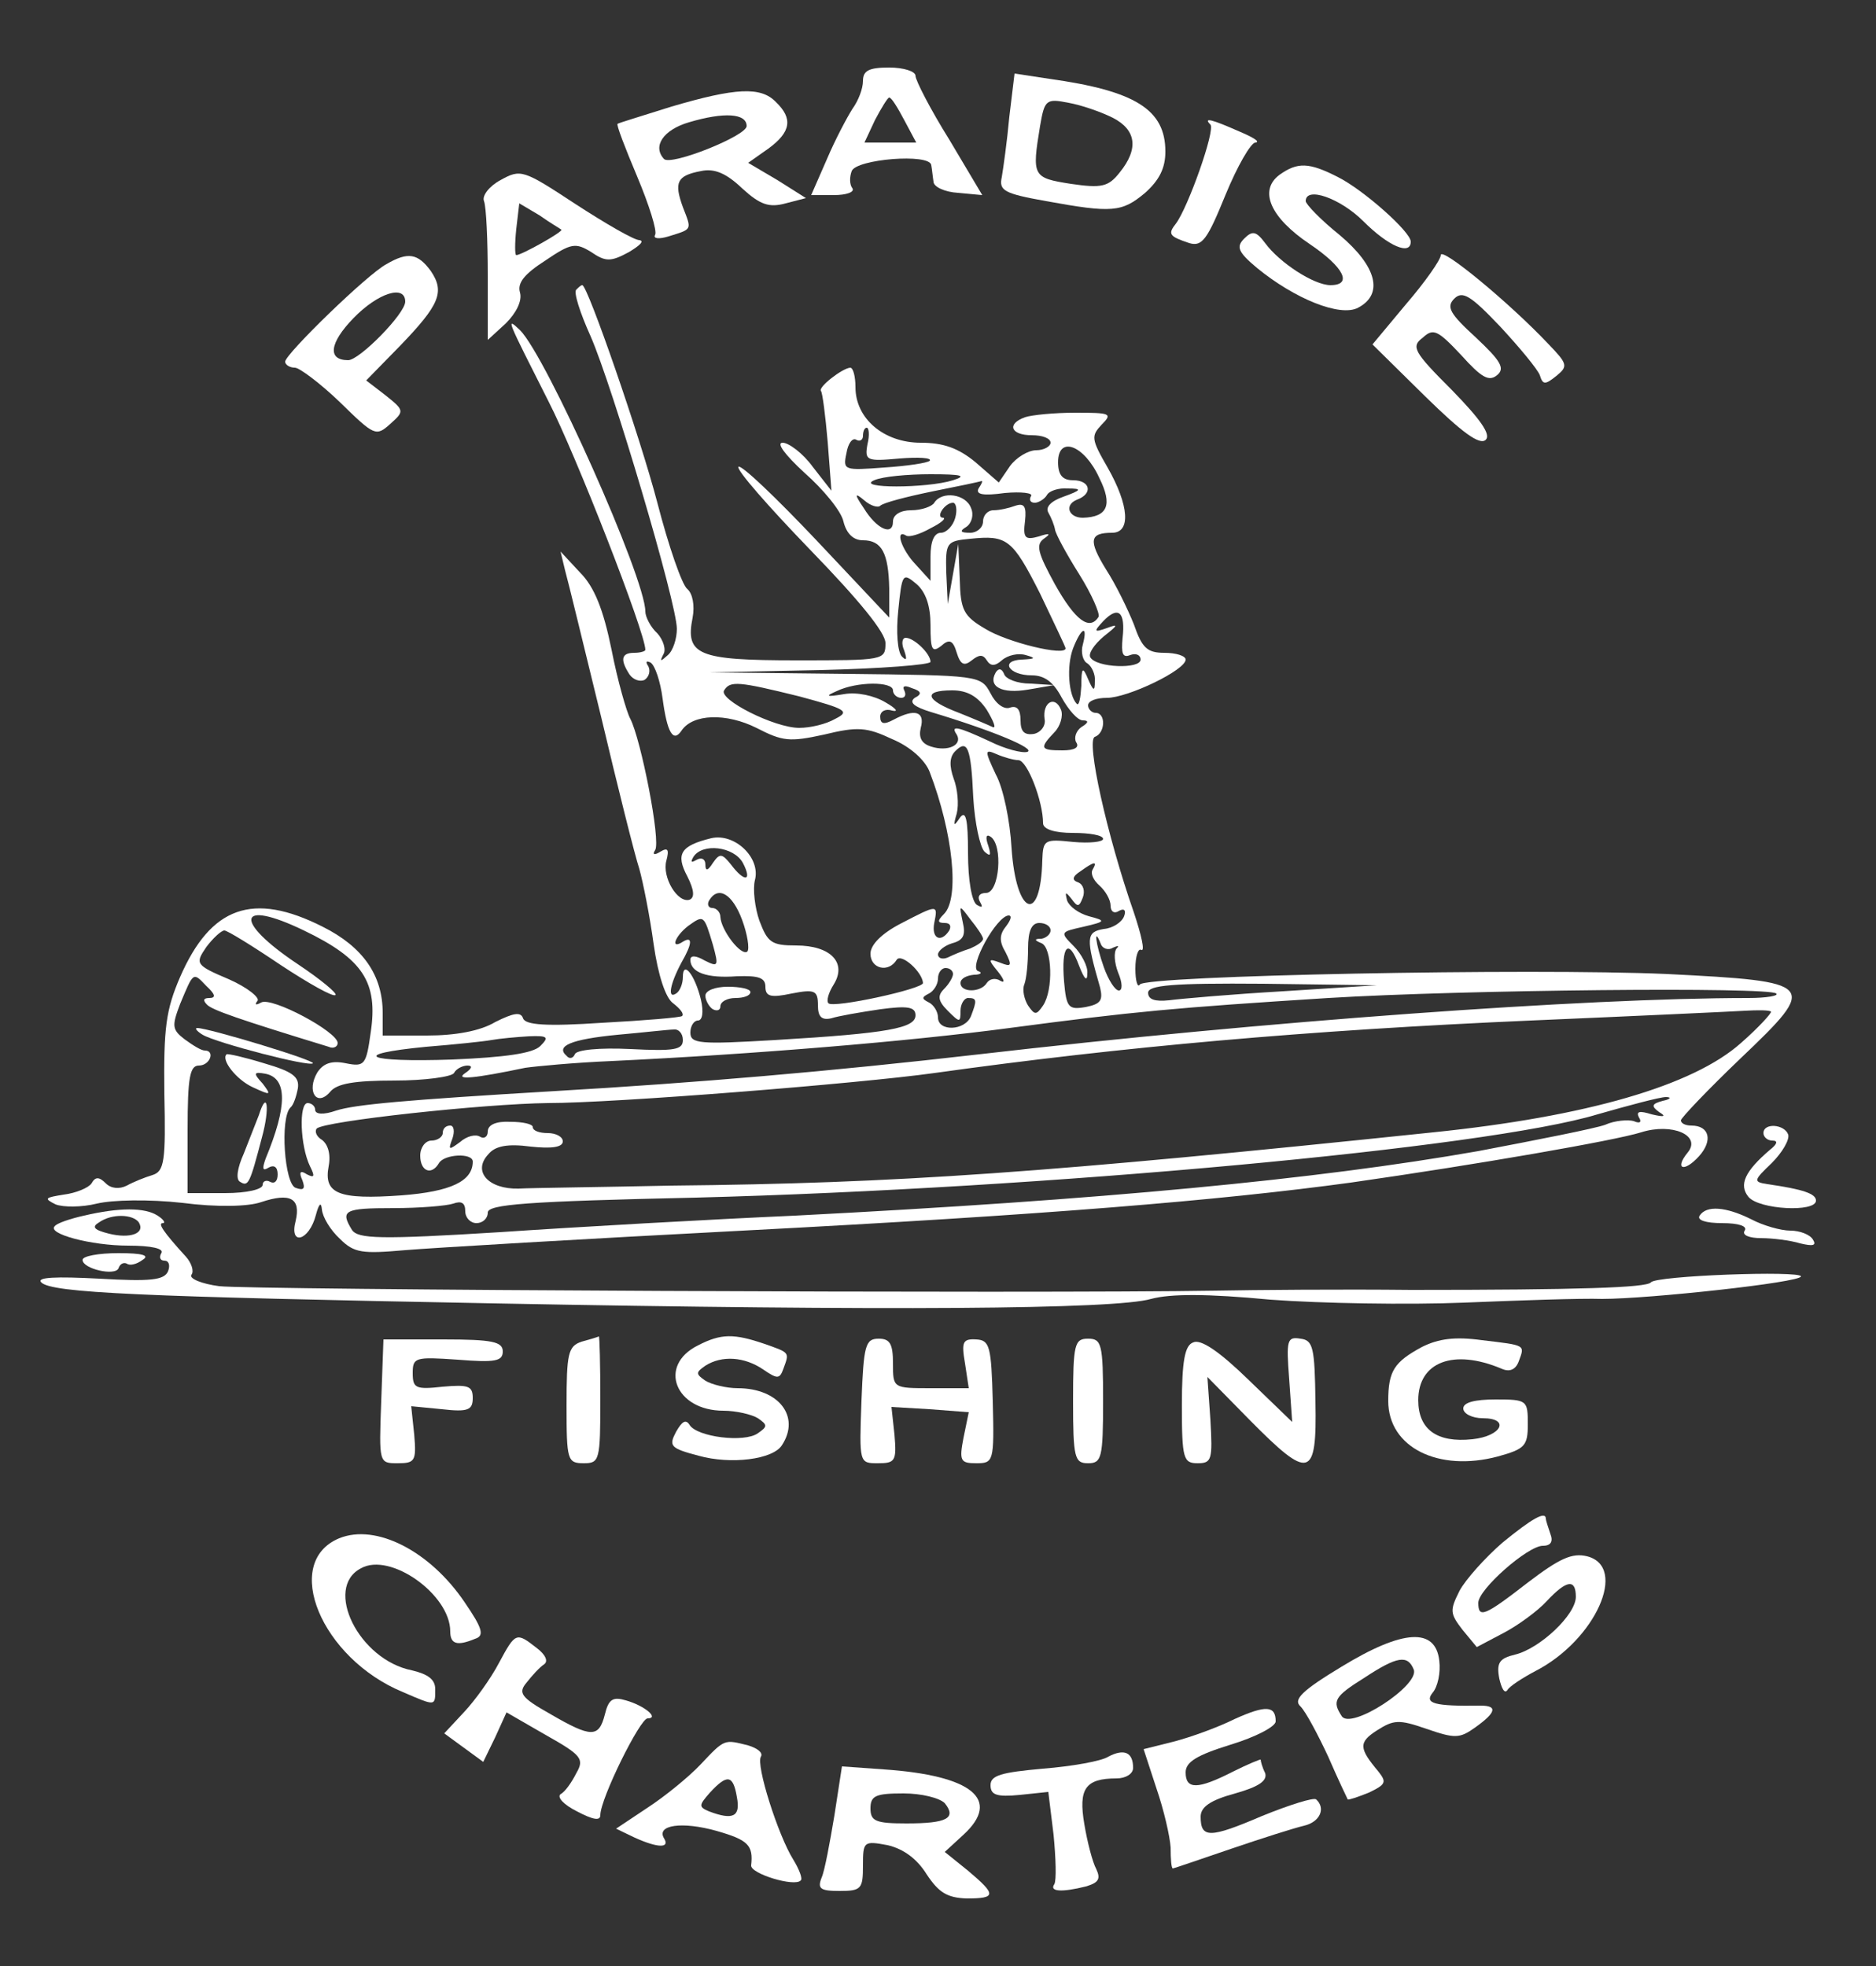 <?xml version="1.0" encoding="UTF-8"?>
<svg xmlns="http://www.w3.org/2000/svg" version="1.0" width="250pt" height="262pt" viewBox="0 0 250 262" preserveAspectRatio="xMidYMid meet">
  <rect x="0" y="0" width="250" height="262" fill="#333333" stroke="none"/>
  <g transform="translate(0,262) scale(0.1,-0.1)" fill="#ffffff" stroke="none">
    <path d="M1150 2512 c0 -10 -6 -26 -14 -37 -7 -11 -23 -41 -34 -67 l-21 -48 30 0 c17 0 28 4 25 9 -4 5 -4 15 -1 23 6 16 104 24 106 8 1 -5 2 -16 3 -22 0 -7 15 -14 33 -15 l32 -3 -44 74 c-25 40 -45 79 -45 85 0 6 -16 11 -35 11 -27 0 -35 -4 -35 -18z m55 -52 l16 -30 -35 0 -34 0 14 30 c9 17 17 30 19 30 3 0 11 -13 20 -30z"></path>
    <path d="M1345 2464 c-3 -33 -8 -68 -10 -80 -4 -18 3 -22 59 -32 88 -16 101 -15 132 11 19 17 27 33 27 55 0 56 -40 81 -155 97 l-46 7 -7 -58z m138 -1 c31 -16 35 -41 9 -73 -15 -19 -24 -21 -65 -15 -51 8 -52 10 -41 77 6 35 8 37 38 31 17 -3 43 -12 59 -20z"></path>
    <path d="M895 2478 c-38 -12 -71 -22 -72 -23 -2 -1 10 -32 26 -70 16 -38 27 -73 24 -78 -3 -5 5 -6 18 -2 32 10 31 8 19 39 -12 33 -8 42 24 48 18 4 34 -3 55 -23 24 -22 36 -26 58 -20 l27 7 -38 24 -39 23 27 19 c30 22 33 40 10 62 -20 21 -54 19 -139 -6z m100 -26 c0 -13 -100 -53 -110 -44 -16 17 -1 39 33 49 47 14 77 12 77 -5z"></path>
    <path d="M1613 2454 c7 -7 -30 -111 -46 -132 -11 -14 -9 -17 18 -26 17 -5 24 5 48 64 16 39 34 70 40 70 7 1 -3 7 -22 15 -36 16 -48 19 -38 9z"></path>
    <path d="M667 2380 c-15 -8 -25 -21 -22 -28 3 -8 5 -52 5 -100 l0 -85 24 22 c14 14 22 30 19 41 -4 13 6 25 34 43 34 23 40 24 61 11 19 -13 26 -13 50 0 15 9 21 15 14 16 -7 0 -45 22 -85 48 -70 46 -73 47 -100 32z m81 -66 c4 -2 -53 -34 -60 -34 -2 0 -2 16 0 35 l4 34 27 -16 c14 -10 28 -18 29 -19z"></path>
    <path d="M1705 2387 c-28 -21 -12 -57 40 -92 46 -31 58 -55 28 -55 -22 0 -68 30 -87 56 -12 16 -17 17 -28 6 -11 -11 -8 -18 17 -39 50 -41 111 -66 135 -53 34 18 25 55 -25 97 -25 20 -45 41 -45 45 0 20 46 4 77 -27 33 -33 63 -46 63 -27 0 13 -63 69 -97 86 -39 20 -54 20 -78 3z"></path>
    <path d="M1920 2280 c0 -6 -21 -36 -46 -65 l-45 -54 70 -69 c49 -48 73 -66 81 -58 7 7 -7 27 -45 66 -51 51 -55 58 -39 70 14 13 20 10 51 -23 27 -30 37 -36 48 -27 11 9 5 19 -28 50 -35 32 -40 41 -29 52 11 11 22 4 61 -37 26 -28 50 -57 53 -65 4 -13 7 -13 22 -1 16 13 15 16 -11 43 -52 55 -143 130 -143 118z"></path>
    <path d="M515 2268 c-25 -13 -135 -120 -135 -130 0 -4 6 -8 13 -8 6 0 34 -21 60 -46 46 -45 48 -46 67 -29 19 17 19 18 -6 38 l-26 20 45 46 c53 55 60 72 41 100 -17 23 -30 26 -59 9z m25 -50 c0 -16 -61 -78 -76 -78 -28 0 -25 23 7 56 33 34 69 45 69 22z"></path>
    <path d="M768 2234 c-4 -3 5 -31 19 -62 29 -66 115 -356 115 -390 0 -13 -5 -29 -12 -35 -10 -9 -11 -9 -6 1 4 6 0 19 -8 28 -9 8 -16 22 -16 29 0 45 -132 340 -167 375 -20 19 -17 14 38 -95 36 -70 129 -308 129 -331 0 -2 -7 -4 -15 -4 -17 0 -19 -9 -6 -29 5 -7 14 -10 20 -7 6 4 8 12 5 18 -4 6 -3 8 3 5 6 -4 13 -25 16 -48 6 -45 14 -59 25 -43 15 23 60 24 100 4 35 -18 44 -19 90 -9 45 11 57 10 91 -6 24 -10 44 -28 50 -44 31 -81 40 -168 19 -189 -9 -9 -9 -12 1 -12 7 0 9 -4 6 -10 -11 -17 -24 -11 -20 10 5 25 5 25 -45 -1 -25 -13 -40 -28 -40 -40 0 -20 24 -26 35 -8 6 9 34 -16 35 -31 0 -8 -120 -34 -126 -27 -3 3 0 14 7 25 18 29 -4 52 -50 52 -33 0 -38 4 -49 33 -6 17 -9 42 -6 54 8 30 -27 63 -58 56 -41 -10 -48 -21 -32 -51 9 -18 10 -28 3 -31 -16 -5 -37 30 -31 52 4 15 2 18 -8 12 -8 -5 -11 -4 -7 2 8 12 -19 148 -33 175 -5 9 -17 51 -25 92 -11 54 -23 84 -42 103 l-26 28 6 -25 c4 -14 25 -101 48 -195 22 -93 45 -185 51 -203 5 -18 14 -63 19 -100 6 -42 16 -72 26 -79 9 -7 15 -14 12 -17 -2 -2 -50 -6 -106 -9 -75 -5 -103 -3 -106 6 -3 9 -13 7 -37 -5 -20 -12 -53 -18 -91 -18 l-59 0 0 30 c0 50 -26 88 -80 115 -93 47 -149 27 -190 -67 -19 -44 -22 -68 -21 -155 2 -91 0 -104 -16 -109 -10 -3 -25 -9 -34 -14 -10 -5 -21 -4 -28 3 -9 9 -14 9 -19 0 -4 -6 -21 -13 -37 -15 -25 -4 -27 -5 -11 -13 10 -4 35 -4 55 1 21 5 69 6 114 1 46 -6 88 -5 105 1 39 13 53 5 46 -25 -9 -34 18 -27 27 8 4 15 7 18 8 7 1 -10 11 -27 24 -39 19 -19 30 -20 87 -15 36 3 238 15 450 26 403 21 634 40 810 64 168 24 352 56 387 67 41 13 81 -4 62 -27 -18 -22 -5 -27 15 -5 19 21 14 41 -10 41 -8 0 -14 3 -14 7 0 3 36 41 80 83 104 99 101 102 -99 112 -180 8 -694 -2 -702 -14 -3 -5 -6 5 -6 21 0 17 4 28 8 25 5 -2 0 20 -10 50 -36 103 -64 230 -52 234 14 5 15 32 1 32 -5 0 -10 5 -10 10 0 6 11 10 25 10 28 0 105 37 105 51 0 5 -13 9 -28 9 -23 0 -30 6 -41 38 -8 20 -24 53 -37 73 -24 39 -22 49 8 49 25 0 23 36 -6 87 -22 38 -22 42 -8 57 15 15 12 16 -35 16 -28 0 -58 -3 -67 -6 -25 -9 -19 -24 9 -24 14 0 25 -4 25 -10 0 -5 -9 -10 -19 -10 -11 0 -27 -10 -35 -21 l-15 -22 -31 27 c-23 19 -43 26 -73 26 -49 0 -87 32 -87 74 0 14 -3 26 -7 26 -11 -1 -43 -26 -39 -31 2 -2 6 -33 9 -68 l5 -65 -25 32 c-13 18 -32 32 -40 32 -9 0 3 -16 29 -40 25 -22 49 -51 52 -65 4 -16 13 -25 26 -25 25 0 34 -17 35 -64 l0 -39 -97 103 c-54 57 -100 101 -104 98 -3 -4 40 -53 95 -110 66 -68 101 -111 101 -125 0 -23 -2 -23 -119 -23 -131 0 -148 7 -138 57 3 16 0 32 -7 38 -7 5 -25 57 -40 115 -23 88 -93 290 -100 290 -2 0 -5 -3 -8 -6z m388 -206 c-4 -22 -1 -23 43 -19 25 2 43 1 40 -3 -3 -3 -30 -7 -60 -9 -54 -4 -56 -4 -51 19 2 13 8 21 13 18 5 -3 9 0 9 5 0 6 2 11 5 11 3 0 4 -10 1 -22z m309 -45 c18 -36 11 -52 -22 -53 -19 0 -25 17 -8 24 22 8 18 26 -5 26 -14 0 -20 7 -20 24 0 36 35 23 55 -21z m-195 -3 c-35 -11 -131 -11 -105 0 11 5 45 8 75 8 42 0 49 -2 30 -8z m34 -11 c-4 -8 6 -10 35 -6 22 2 38 0 35 -4 -3 -5 -1 -9 5 -9 5 0 13 5 16 10 3 6 16 10 28 9 19 0 19 -2 -6 -11 -17 -6 -24 -14 -20 -21 4 -7 8 -17 9 -23 1 -6 15 -32 32 -59 17 -27 28 -53 26 -57 -12 -19 -31 -5 -58 43 -23 42 -26 53 -15 61 10 7 8 8 -7 3 -18 -5 -21 -2 -18 21 2 19 -1 24 -13 20 -8 -3 -21 -6 -29 -6 -8 0 -14 -7 -14 -15 0 -8 -8 -15 -17 -15 -13 0 -15 2 -5 8 7 5 10 16 6 25 -7 19 -39 23 -49 7 -3 -5 -17 -10 -31 -10 -14 0 -24 -6 -24 -15 0 -20 -22 -10 -39 18 -13 19 -12 21 1 10 8 -7 18 -10 21 -7 4 4 35 12 69 19 35 7 64 13 66 14 2 0 0 -4 -4 -10z m-31 -39 c-3 -11 -12 -20 -19 -20 -9 0 -14 -11 -14 -32 l0 -32 -20 22 c-19 20 -28 48 -12 38 4 -2 18 2 32 10 14 7 21 13 17 14 -11 0 2 20 13 20 4 0 6 -9 3 -20z m113 -101 c18 -38 34 -71 34 -73 0 -11 -78 8 -107 26 -29 17 -33 25 -34 66 l-2 47 -7 -40 -7 -40 -2 42 c-1 40 0 42 32 45 49 5 56 0 93 -73z m-146 -42 c0 -33 2 -37 14 -28 11 10 16 8 21 -9 5 -16 10 -18 20 -10 10 8 15 8 20 0 5 -8 11 -8 20 0 8 7 22 10 32 7 14 -4 13 -5 -5 -6 -30 -1 -18 -21 13 -21 17 0 29 -9 40 -30 9 -16 21 -30 28 -30 8 0 8 -3 -2 -9 -7 -5 -10 -14 -7 -20 5 -7 -2 -11 -18 -11 -30 0 -31 3 -11 24 8 8 12 22 9 30 -8 20 -25 10 -22 -12 2 -9 -5 -18 -14 -20 -13 -2 -18 3 -18 18 0 15 -5 20 -14 17 -8 -3 -19 5 -26 19 -13 24 -14 24 -194 26 l-181 2 148 3 c81 2 147 7 147 11 0 11 -22 32 -33 32 -5 0 -6 -8 -2 -17 4 -12 3 -14 -3 -8 -6 6 -8 33 -5 61 5 50 6 51 24 36 13 -11 19 -30 19 -55z m256 -17 c-2 -21 0 -27 10 -23 8 3 14 0 14 -6 0 -13 -59 -11 -67 3 -3 5 5 17 18 28 19 15 20 17 4 11 -17 -6 -18 -5 -5 9 20 21 30 13 26 -22z m-53 -9 c-3 -10 0 -22 6 -25 6 -4 11 -15 10 -24 0 -14 -2 -13 -9 3 -7 17 -9 16 -9 -9 -1 -16 -3 -27 -6 -24 -11 11 -14 50 -5 74 11 28 20 32 13 5z m-378 -69 c63 -17 68 -20 48 -30 -12 -7 -33 -12 -48 -12 -33 0 -108 38 -100 50 8 13 19 12 100 -8z m125 8 c0 -5 5 -10 11 -10 5 0 7 4 4 10 -3 6 1 7 10 3 13 -4 14 -8 4 -13 -8 -6 -1 -12 22 -19 83 -25 140 -49 128 -53 -7 -2 -30 4 -50 14 -43 20 -53 22 -44 9 8 -14 -12 -23 -34 -16 -13 4 -17 12 -14 25 6 22 -8 26 -36 11 -13 -7 -18 -6 -18 4 0 7 7 11 16 8 9 -2 5 3 -9 11 -15 9 -38 14 -55 11 -24 -4 -26 -3 -10 4 27 13 75 13 75 1z m125 -26 c9 -15 13 -25 8 -23 -4 2 -25 11 -45 19 -45 17 -49 30 -9 30 20 0 34 -8 46 -26z m-18 -117 c2 -34 9 -66 15 -72 8 -7 9 -5 5 8 -4 11 -3 16 3 12 17 -11 12 -75 -6 -75 -9 0 -12 -5 -8 -12 4 -7 3 -8 -4 -4 -7 4 -12 33 -12 69 0 46 -3 58 -11 47 -8 -12 -9 -11 -4 6 3 12 1 33 -4 46 -6 17 -6 29 2 37 16 16 21 6 24 -62z m60 50 c12 0 33 -55 33 -84 0 -8 15 -13 40 -13 22 0 40 -3 40 -8 0 -4 -18 -6 -40 -4 -38 4 -40 3 -41 -24 -2 -87 -35 -74 -41 16 -2 36 -11 80 -21 98 -15 32 -15 34 1 27 9 -4 23 -8 29 -8z m-367 -137 c13 -25 2 -26 -16 -2 -12 15 -15 15 -24 2 -7 -11 -10 -11 -10 -2 0 7 -5 10 -12 6 -7 -4 -8 -3 -4 4 12 19 54 14 66 -8z m466 -9 c-3 -5 1 -14 9 -21 8 -7 15 -19 15 -27 0 -8 5 -11 11 -7 7 4 10 1 7 -7 -3 -8 -15 -16 -27 -17 -24 -4 -24 -12 -5 -78 4 -17 1 -22 -19 -26 -23 -4 -26 -1 -29 34 -4 48 6 59 20 21 7 -18 11 -22 11 -10 1 9 -8 26 -18 36 -19 19 -18 19 13 26 30 7 30 8 7 14 -14 4 -26 13 -29 21 -3 12 -2 12 6 2 8 -11 10 -11 15 2 3 8 1 17 -6 20 -9 3 -8 8 3 15 18 13 23 14 16 2z m-467 -67 c7 -19 10 -38 7 -42 -8 -7 -35 28 -36 46 0 6 -5 12 -11 12 -5 0 -7 5 -4 10 12 20 31 9 44 -26z m321 -25 c0 -4 -8 -9 -17 -13 -10 -3 -24 -9 -30 -12 -7 -3 -13 -1 -13 4 0 5 9 12 19 15 15 4 18 11 14 28 -5 24 -5 24 10 4 9 -11 17 -23 17 -26z m-905 11 c79 -38 99 -69 89 -136 -6 -43 -8 -46 -33 -41 -19 4 -30 0 -38 -12 -15 -25 -1 -47 17 -26 9 11 32 15 86 15 40 0 76 5 79 10 3 6 12 10 18 10 7 0 6 -4 -3 -10 -15 -10 13 -7 80 7 14 2 66 7 115 9 188 9 395 26 530 44 166 22 220 27 425 40 180 11 588 15 597 6 4 -3 -13 -6 -37 -6 -218 0 -645 -31 -1025 -75 -200 -23 -377 -38 -565 -49 -202 -12 -267 -18 -292 -26 -17 -6 -28 -5 -28 1 0 5 -5 9 -10 9 -12 0 -10 -57 3 -84 7 -14 6 -16 -4 -11 -9 6 -11 3 -6 -8 4 -11 2 -14 -9 -10 -15 5 -21 93 -7 107 4 3 8 15 10 26 2 15 -7 22 -45 33 -26 8 -48 13 -50 12 -8 -7 13 -34 35 -44 24 -11 25 -11 13 5 -13 14 -12 16 4 13 29 -6 29 -43 0 -113 -5 -14 -4 -17 4 -12 7 4 12 1 12 -9 0 -9 -4 -13 -10 -10 -5 3 -10 1 -10 -4 0 -6 -21 -11 -50 -11 l-50 0 0 85 c0 69 3 85 15 85 15 0 22 20 8 20 -5 0 -16 7 -27 15 -17 13 -17 18 -6 47 18 43 17 43 35 24 12 -11 13 -16 4 -16 -8 0 -9 -3 -3 -9 7 -7 41 -19 162 -56 6 -3 12 0 12 5 0 15 -88 62 -102 54 -7 -4 -9 -3 -5 2 4 4 -13 18 -38 29 -45 19 -45 21 -30 43 9 12 20 22 24 22 4 0 38 -21 75 -46 38 -25 70 -43 73 -40 3 2 -20 21 -50 41 -87 58 -81 88 8 45z m545 -19 c8 -29 7 -30 -11 -21 -12 7 -19 7 -19 1 0 -17 22 -25 62 -22 29 1 38 -2 38 -14 0 -13 7 -15 35 -9 31 6 35 4 35 -16 0 -15 5 -20 18 -17 9 3 38 8 65 12 37 5 47 3 47 -8 0 -17 -35 -24 -187 -33 -101 -6 -113 -5 -113 10 0 9 5 16 10 16 6 0 8 11 4 28 -8 33 -24 53 -24 30 0 -9 -4 -19 -9 -22 -12 -8 -8 13 7 41 15 26 15 36 2 28 -17 -11 -11 7 7 21 21 15 21 15 33 -25z m391 25 c-9 -11 -10 -20 -1 -35 9 -18 8 -20 -7 -14 -16 6 -17 5 -3 -12 8 -10 10 -16 3 -12 -6 4 -14 3 -18 -3 -8 -13 -35 -13 -35 0 0 6 8 10 18 11 9 0 12 3 5 5 -12 6 25 73 41 74 5 0 3 -6 -3 -14z m59 -6 c0 -5 -6 -10 -12 -11 -10 0 -10 -2 0 -6 14 -6 16 -62 2 -83 -9 -13 -11 -13 -20 0 -5 8 -8 21 -5 28 3 8 5 29 5 48 0 24 5 34 15 34 8 0 15 -4 15 -10z m83 -23 c7 3 9 3 5 -1 -4 -5 -3 -19 2 -32 6 -14 6 -24 1 -24 -5 0 -14 14 -20 31 -11 31 -14 56 -4 31 2 -6 10 -9 16 -5z m-213 -35 c0 -4 -5 -13 -12 -20 -9 -9 -8 -16 5 -29 16 -16 17 -16 17 0 0 9 5 17 10 17 12 0 12 -3 4 -24 -8 -20 -44 -21 -44 -2 0 8 -6 17 -12 20 -10 5 -10 7 0 12 6 3 12 12 12 20 0 8 5 14 10 14 6 0 10 -4 10 -8z m440 -23 c-69 -4 -137 -10 -152 -12 -19 -2 -28 1 -28 10 0 10 32 13 153 12 l152 -2 -125 -8z m610 -69 c-64 -57 -206 -98 -410 -119 -517 -54 -713 -68 -1015 -71 -93 -2 -185 -3 -204 -4 -40 -1 -62 23 -40 46 9 11 26 14 56 10 28 -3 43 -1 43 7 0 6 -9 11 -20 11 -11 0 -20 3 -20 8 0 4 -13 7 -30 7 -19 1 -30 -4 -30 -13 0 -7 -5 -10 -10 -7 -6 4 -18 1 -27 -7 -15 -11 -16 -11 -10 5 3 9 2 17 -3 17 -6 0 -10 -4 -10 -10 0 -5 -7 -10 -15 -10 -8 0 -15 -9 -15 -20 0 -21 15 -27 25 -10 7 12 45 14 45 2 0 -26 -29 -40 -95 -45 -84 -6 -104 2 -97 39 3 16 -1 29 -9 35 -7 4 -10 11 -7 15 10 10 223 33 308 34 89 0 415 26 515 40 250 35 497 57 795 70 140 6 269 12 285 13 17 1 32 1 35 -1 2 -1 -16 -21 -40 -42z m-1410 4 c0 -13 -11 -15 -70 -12 -41 2 -72 -1 -74 -7 -2 -5 -7 -7 -11 -2 -15 13 6 22 68 28 34 3 68 7 75 7 6 1 12 -5 12 -14z m-190 -8 c-10 -10 -48 -15 -117 -18 -116 -4 -139 7 -35 17 37 3 76 7 87 9 11 2 33 4 50 5 25 1 27 -1 15 -13z m1496 -73 c-15 -4 -16 -7 -5 -15 10 -6 7 -7 -10 -3 -16 5 -21 4 -17 -4 4 -6 2 -9 -7 -5 -7 2 -25 1 -38 -5 -14 -5 -90 -20 -169 -35 -216 -38 -502 -65 -910 -86 -113 -5 -290 -15 -393 -22 -161 -10 -190 -9 -198 3 -16 26 -10 29 55 29 35 0 71 3 80 6 11 4 16 1 16 -10 0 -9 7 -16 15 -16 8 0 15 6 15 14 0 11 51 15 278 20 461 12 1053 66 1201 111 42 12 83 23 91 23 8 0 6 -3 -4 -5z"></path>
    <path d="M1327 1724 c-11 -19 8 -29 43 -23 l35 6 -32 2 c-17 0 -33 6 -35 13 -3 7 -7 8 -11 2z"></path>
    <path d="M270 1241 c19 -11 142 -43 147 -38 3 4 -139 47 -154 47 -4 0 -1 -4 7 -9z"></path>
    <path d="M345 1134 c-4 -10 -13 -33 -20 -51 -9 -20 -11 -35 -5 -38 11 -7 13 -2 29 59 11 40 7 65 -4 30z"></path>
    <path d="M940 1293 c0 -6 5 -15 10 -18 6 -3 10 -1 10 4 0 6 9 11 20 11 11 0 20 3 20 8 0 4 -13 7 -30 7 -17 0 -30 -5 -30 -12z"></path>
    <path d="M2350 1110 c0 -5 5 -10 12 -10 8 0 6 -5 -3 -12 -34 -29 -42 -47 -29 -63 14 -17 90 -21 90 -5 0 9 -16 15 -65 22 -19 3 -18 5 6 28 14 14 24 31 22 38 -5 14 -33 16 -33 2z"></path>
    <path d="M112 1000 c-18 -4 -36 -10 -39 -14 -11 -10 48 -26 98 -26 31 0 48 -4 44 -10 -3 -5 -2 -10 4 -10 6 0 8 -6 5 -14 -5 -12 -23 -14 -92 -10 -57 3 -84 2 -77 -5 14 -14 131 -19 605 -28 523 -10 826 -8 874 6 26 7 75 7 159 -1 67 -5 183 -7 257 -4 74 3 157 6 185 5 62 0 265 22 265 30 0 8 -194 1 -200 -8 -6 -7 -95 -10 -320 -10 -91 1 -208 0 -260 -1 -237 -4 -1289 1 -1328 6 -23 3 -40 10 -37 15 4 5 0 16 -7 24 -31 34 -38 45 -31 45 4 0 1 5 -7 10 -17 11 -51 11 -98 0z m73 -9 c9 -15 -12 -22 -40 -15 -20 5 -23 9 -13 15 17 12 45 11 53 0z"></path>
    <path d="M2265 1000 c-4 -6 8 -10 30 -10 22 0 34 -4 30 -10 -4 -6 6 -10 22 -10 15 0 39 -3 52 -7 17 -4 22 -3 17 5 -4 7 -18 12 -30 12 -13 0 -37 7 -52 15 -34 17 -60 19 -69 5z"></path>
    <path d="M110 941 c0 -12 44 -22 48 -11 2 6 7 8 11 6 4 -3 13 -1 21 5 10 6 0 9 -32 9 -27 0 -48 -4 -48 -9z"></path>
    <path d="M508 752 c-3 -82 -3 -82 22 -82 23 0 25 3 22 38 l-4 38 41 -4 c35 -4 41 -1 41 15 0 16 -6 18 -40 15 -36 -4 -40 -2 -40 18 0 21 3 22 60 18 50 -4 60 -2 60 11 0 13 -14 16 -79 16 l-80 0 -3 -83z"></path>
    <path d="M775 832 c-18 -6 -20 -16 -20 -85 0 -73 1 -77 23 -77 21 0 22 4 22 85 0 47 -1 85 -2 84 -2 -1 -12 -4 -23 -7z"></path>
    <path d="M930 827 c-54 -27 -30 -87 34 -87 17 0 38 -5 46 -10 13 -9 13 -11 0 -20 -18 -13 -81 -5 -91 11 -5 8 -10 5 -18 -9 -10 -19 -8 -22 30 -32 43 -12 99 -5 111 14 25 38 -4 76 -59 76 -15 0 -35 5 -43 10 -13 9 -13 11 0 20 22 14 52 12 77 -5 19 -13 22 -13 27 1 8 22 9 21 -25 33 -41 14 -58 14 -89 -2z"></path>
    <path d="M1148 753 c-3 -83 -3 -83 22 -83 23 0 25 3 22 38 l-4 37 51 -3 52 -4 -7 -34 c-6 -31 -4 -34 17 -34 23 0 24 2 22 82 -2 74 -4 82 -22 83 -18 1 -20 -3 -15 -32 l5 -33 -50 0 c-51 0 -51 0 -51 33 0 26 -4 33 -19 33 -18 0 -20 -9 -23 -83z"></path>
    <path d="M1430 753 c0 -76 2 -83 20 -83 18 0 20 7 20 83 0 76 -2 83 -20 83 -18 0 -20 -7 -20 -83z"></path>
    <path d="M1590 831 c-11 -4 -15 -24 -15 -84 0 -71 2 -77 21 -77 19 0 20 5 17 58 l-4 57 56 -57 c80 -81 90 -79 88 24 -1 72 -3 82 -20 84 -18 3 -19 -2 -15 -54 l4 -57 -58 56 c-39 38 -64 55 -74 50z"></path>
    <path d="M1895 825 c-37 -20 -45 -32 -45 -72 0 -62 67 -95 146 -74 36 10 40 14 40 43 0 32 -1 33 -43 33 -28 0 -43 -4 -43 -12 0 -7 12 -13 26 -13 37 0 25 -24 -14 -28 -47 -5 -72 13 -72 52 0 51 47 69 111 42 11 -5 19 -1 23 10 8 22 10 21 -49 28 -36 5 -58 2 -80 -9z"></path>
    <path d="M2002 564 c-23 -20 -49 -49 -57 -64 -13 -26 -13 -30 4 -52 l19 -23 36 19 c19 10 45 29 57 42 27 29 39 30 39 6 0 -24 -48 -69 -81 -77 -21 -5 -25 -11 -21 -32 3 -13 7 -21 11 -15 3 5 20 16 37 25 80 41 124 139 69 153 -20 5 -37 -3 -79 -35 -58 -45 -66 -48 -66 -27 0 18 66 76 86 76 11 0 14 6 10 16 -3 9 -6 18 -6 20 0 11 -19 0 -58 -32z"></path>
    <path d="M452 570 c-77 -32 -24 -160 85 -205 44 -19 43 -19 43 4 0 13 -10 20 -31 25 -71 14 -118 110 -68 136 39 22 119 -35 119 -84 0 -17 9 -20 33 -10 13 4 10 14 -14 49 -46 68 -118 105 -167 85z"></path>
    <path d="M665 404 c-11 -21 -32 -50 -46 -65 l-27 -29 26 -19 26 -19 16 33 15 33 52 -30 c48 -27 52 -32 41 -51 -6 -12 -15 -25 -21 -28 -5 -4 4 -14 22 -23 21 -11 31 -13 31 -5 0 22 53 129 63 129 16 0 -4 17 -29 24 -17 5 -23 2 -28 -19 -8 -31 -18 -31 -73 1 -39 22 -43 28 -31 42 7 9 17 20 23 24 6 4 2 13 -10 22 -27 21 -28 21 -50 -20z"></path>
    <path d="M1788 399 c-53 -32 -65 -44 -55 -53 7 -7 23 -37 37 -67 13 -30 25 -55 26 -57 1 -1 13 3 28 9 23 11 24 14 13 28 -26 31 -27 39 -2 55 22 14 29 15 66 2 38 -13 44 -13 65 2 28 20 30 29 7 29 -62 -1 -75 3 -64 17 7 8 11 27 9 43 -5 44 -48 42 -130 -8z m96 -4 c8 -21 -84 -81 -96 -62 -13 20 -10 26 30 51 44 29 58 31 66 11z"></path>
    <path d="M1645 329 c-22 -11 -58 -24 -81 -30 l-40 -10 17 -52 c10 -29 18 -64 19 -79 0 -16 1 -28 3 -28 1 0 36 12 77 26 41 14 85 28 98 31 21 5 29 23 16 35 -3 3 -35 -7 -72 -22 -70 -30 -82 -30 -82 -1 0 13 13 22 46 31 32 9 43 17 40 27 -4 8 -6 16 -6 18 0 1 -17 -6 -37 -16 -47 -24 -63 -24 -63 -1 0 14 15 23 60 37 33 10 60 24 60 31 0 21 -13 22 -55 3z"></path>
    <path d="M934 269 c-16 -17 -48 -43 -71 -58 l-42 -28 25 -12 c31 -14 47 -14 39 -1 -11 18 24 23 70 10 42 -12 49 -19 46 -46 -1 -11 58 -29 66 -20 3 2 -2 15 -10 28 -20 32 -50 126 -43 137 3 5 -4 11 -17 15 -32 8 -31 9 -63 -25z m48 -44 c5 -26 -5 -31 -37 -19 -14 6 -14 8 1 25 23 25 31 24 36 -6z"></path>
    <path d="M1477 279 c-9 -6 -49 -13 -87 -16 -56 -5 -70 -9 -70 -22 0 -13 8 -16 39 -13 l38 4 7 -57 c3 -31 4 -61 1 -66 -7 -10 10 -11 42 -3 17 5 20 10 14 23 -5 9 -12 36 -16 60 -8 47 1 61 43 61 12 0 22 6 22 14 0 21 -12 26 -33 15z"></path>
    <path d="M1112 201 c-6 -36 -13 -74 -17 -83 -6 -15 -2 -18 24 -18 29 0 31 3 31 34 0 32 1 33 33 27 21 -5 39 -18 52 -39 16 -24 27 -31 53 -32 40 0 40 5 2 37 l-31 25 25 23 c51 47 11 79 -106 87 l-56 4 -10 -65z m147 16 c16 -20 3 -27 -51 -27 -41 0 -48 3 -48 20 0 17 7 20 44 20 24 0 48 -6 55 -13z"></path>
  </g>
</svg>
